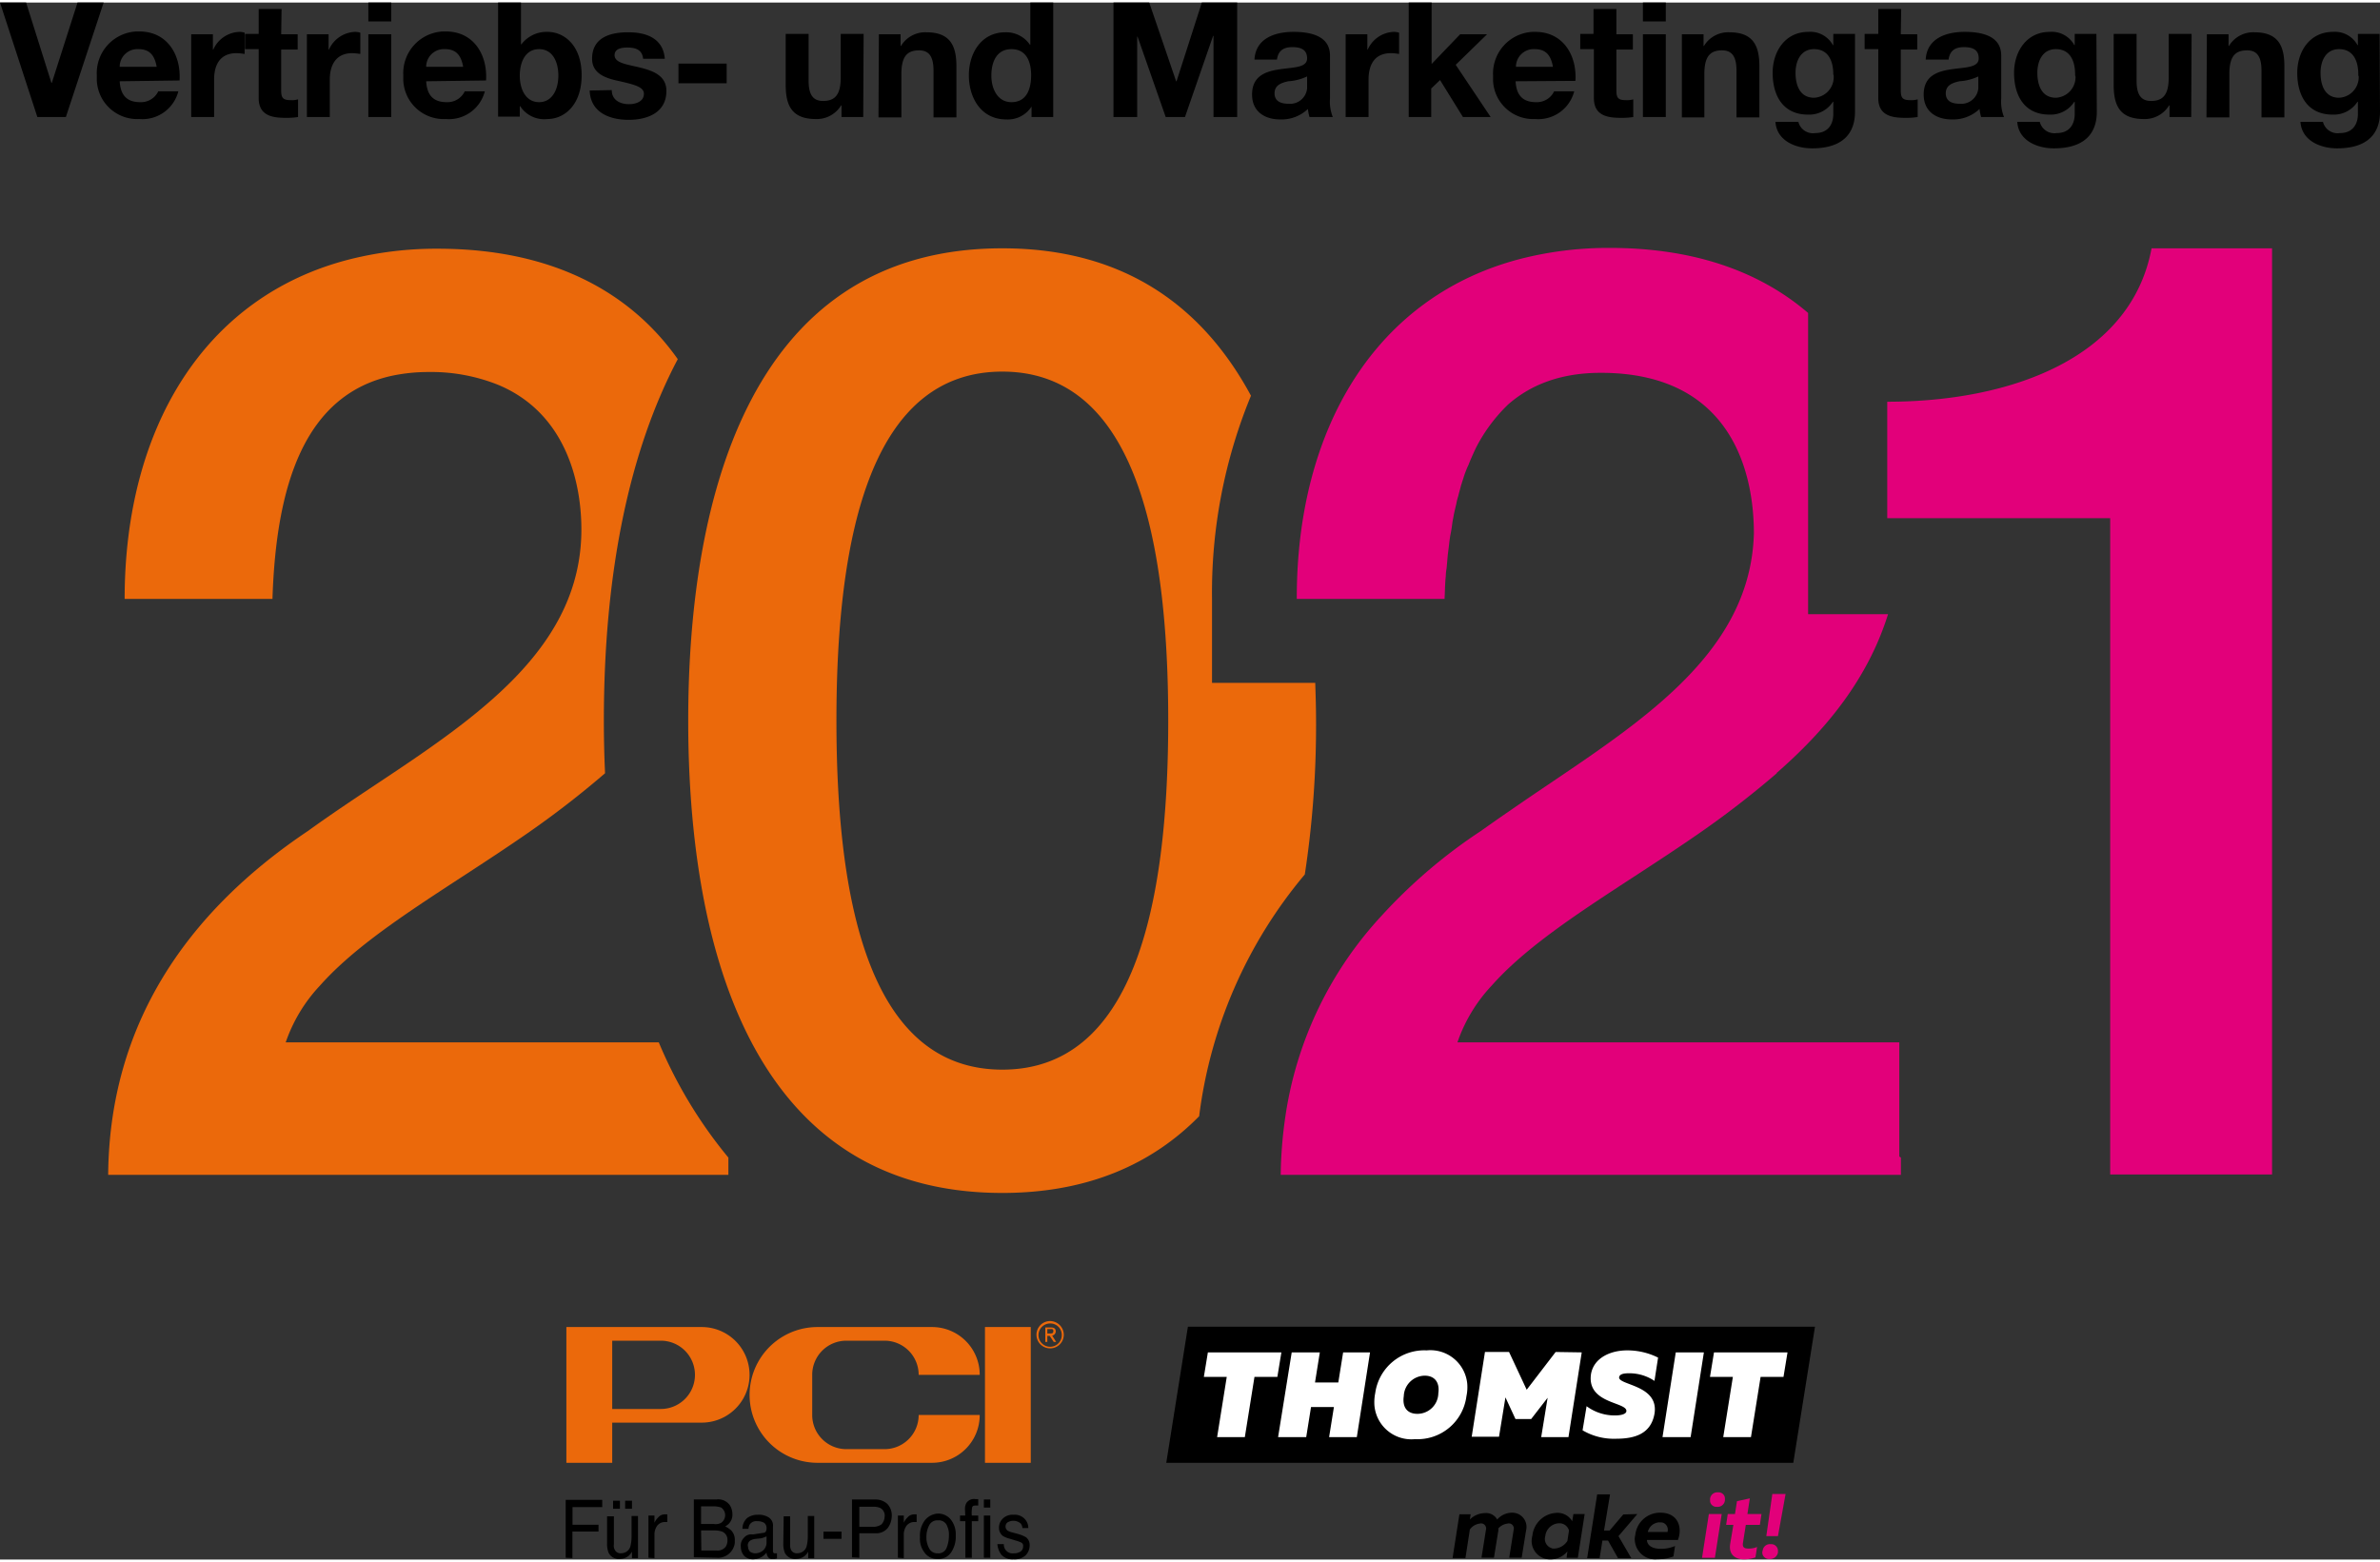 <svg xmlns="http://www.w3.org/2000/svg" width="163" height="107" viewBox="0 0 592.5 387.67">
  <rect x="0" y="0" width="592.5" height="387.67" fill="#333333" stroke="none"/>
  <path fill="#eb690b" d="M245.21 329.78h11.4v33.8h-11.4zM152.41 353.58v10H141v-33.8h33.7a11.9 11.9 0 1 1 0 23.8h-22.3Zm0-20.4v17h12.1a8.5 8.5 0 0 0 0-17h-12.1"/>
  <path d="M203.51 363.58a16.9 16.9 0 1 1 0-33.8H232a11.86 11.86 0 0 1 11.9 11.9h-15.2a8.49 8.49 0 0 0-8.5-8.5h-9.5a8.49 8.49 0 0 0-8.5 8.5v10a8.49 8.49 0 0 0 8.5 8.5h9.5a8.49 8.49 0 0 0 8.5-8.5h15.2a11.86 11.86 0 0 1-11.9 11.9ZM264.83 331.69a3.4 3.4 0 1 1-3.4-3.4 3.44 3.44 0 0 1 3.4 3.4Zm-3.4-2.8a2.9 2.9 0 1 0 2.9 2.9 2.84 2.84 0 0 0-2.9-2.9Z" fill="#eb690b"/>
  <path d="M260.23 329.89h1.4c.8 0 1.2.3 1.2 1a1.08 1.08 0 0 1-.8 1h-.1l1 1.6h-.6l-1-1.5h-.6v1.5h-.5Zm.5 1.5h.6c.5 0 .9 0 .9-.6s-.4-.5-.8-.5h-.7Z" fill="#eb690b"/>
  <path d="M140.83 387.22v-14.4h9.1v1.8h-7.4V379H149v1.7h-6.5v6.6ZM151.13 383.82a5.7 5.7 0 0 0 .4 2.2 2.83 2.83 0 0 0 2.8 1.5 3.49 3.49 0 0 0 2.2-.8 3.92 3.92 0 0 0 .8-1v1.6h1.5v-10.5h-1.6V382a9.86 9.86 0 0 1-.3 2.4 2.37 2.37 0 0 1-2.3 1.7 1.54 1.54 0 0 1-1.6-.9 2 2 0 0 1-.2-1.3v-7h-1.7Zm6.2-8.8v-2h-1.7v2Zm-3 0v-2h-1.7v2ZM161.43 387.22v-10.5h1.5v1.8a3.81 3.81 0 0 1 .9-1.3 2.14 2.14 0 0 1 1.7-.8h.6v1.9h-.6a2.46 2.46 0 0 0-1.9.9 3.72 3.72 0 0 0-.7 2v6.1ZM174.53 374.42h3.2a5.66 5.66 0 0 1 1.8.3 2.31 2.31 0 0 1 0 3.8 2.78 2.78 0 0 1-1.8.3h-3.2Zm0 6H178a5.66 5.66 0 0 1 1.8.3 2.17 2.17 0 0 1 1.3 2.1 2.93 2.93 0 0 1-.4 1.6 2.51 2.51 0 0 1-2.3 1h-3.8Zm3.8 6.8a4.23 4.23 0 0 0 4.6-3.7V383a3.46 3.46 0 0 0-.9-2.6 7.84 7.84 0 0 0-1.5-1 3.18 3.18 0 0 0 1.8-3.1 4.2 4.2 0 0 0-.6-2.1 3.52 3.52 0 0 0-3.3-1.5h-5.7v14.4ZM186.83 382.92a3.26 3.26 0 0 1 1.3-.4l1-.1a2.92 2.92 0 0 0 .9-.2c.3-.1.5-.2.8-.3v1.4a2.61 2.61 0 0 1-1.3 2.4 3.17 3.17 0 0 1-1.6.4 2.45 2.45 0 0 1-1.2-.4 1.85 1.85 0 0 1-.5-1.2 1.37 1.37 0 0 1 .6-1.6Zm-1.6-.7a2.74 2.74 0 0 0-.8 2.3 3.49 3.49 0 0 0 .8 2.2 3.1 3.1 0 0 0 2.2.9 4.55 4.55 0 0 0 2-.5 4.07 4.07 0 0 0 1.4-1.2 1.93 1.93 0 0 0 .3 1 1.14 1.14 0 0 0 1.2.6h.5c.2 0 .4-.1.6-.1v-1.3h-.5c-.2 0-.3 0-.4-.2a.6.6 0 0 1-.1-.4v-6.1a2.35 2.35 0 0 0-1-2.2 4.52 4.52 0 0 0-2.8-.7 4.2 4.2 0 0 0-2.6.8 3.57 3.57 0 0 0-1.2 2.7h1.5a2.45 2.45 0 0 1 .4-1.2 2 2 0 0 1 1.8-.7 3.29 3.29 0 0 1 1.7.4 1.61 1.61 0 0 1 .6 1.3 1.7 1.7 0 0 1-.1.7.75.75 0 0 1-.7.5l-2.6.4a2.38 2.38 0 0 0-2.2.8ZM195 383.82a5.7 5.7 0 0 0 .4 2.2 2.83 2.83 0 0 0 2.8 1.5 3.49 3.49 0 0 0 2.2-.8 3.92 3.92 0 0 0 .8-1v1.6h1.5v-10.5h-1.6V382a9.86 9.86 0 0 1-.3 2.4 2.37 2.37 0 0 1-2.3 1.7 1.54 1.54 0 0 1-1.6-.9 3 3 0 0 1-.2-1.3v-7h-1.6ZM205 382.52v-1.8h4.5v1.8ZM219.43 378.92a3.53 3.53 0 0 1-1.9.6h-3.6v-5h3.6a4.15 4.15 0 0 1 1.6.3 2.15 2.15 0 0 1 1.1 2.2 2.93 2.93 0 0 1-.8 1.9Zm-5.5 8.3v-6.1H218a3.63 3.63 0 0 0 3-1.3 5.08 5.08 0 0 0 1-2.9 4.11 4.11 0 0 0-1.1-3.1 4.3 4.3 0 0 0-2.8-1.1h-6v14.4ZM223.53 387.22v-10.5H225v1.8a3.81 3.81 0 0 1 .9-1.3 2.14 2.14 0 0 1 1.7-.8h.6v1.9h-.6a2.46 2.46 0 0 0-1.9.9 3.72 3.72 0 0 0-.7 2v6.1ZM231.33 384.92a5.55 5.55 0 0 1-.7-2.8 6.3 6.3 0 0 1 .7-3 2.23 2.23 0 0 1 2.2-1.2 2.17 2.17 0 0 1 2.3 1.5 5.07 5.07 0 0 1 .4 2.4 8 8 0 0 1-.6 3 2.16 2.16 0 0 1-2.2 1.3 2.25 2.25 0 0 1-2.1-1.2Zm-1.1-7a6.29 6.29 0 0 0-1.2 4.2 5.51 5.51 0 0 0 1.2 3.9 3.75 3.75 0 0 0 3.1 1.5 3.79 3.79 0 0 0 3.5-1.7 7 7 0 0 0 1.1-4.2 5.85 5.85 0 0 0-1.3-4 4.1 4.1 0 0 0-3.1-1.4 4.47 4.47 0 0 0-3.3 1.7ZM240.23 375.12a2.93 2.93 0 0 1 .4-1.6 2.28 2.28 0 0 1 2.2-.9h.7v1.6h-.6c-.5 0-.8.1-.9.4a7.41 7.41 0 0 0-.1 2.1h1.6v1.4h-1.6v9.1h-1.6v-9.1H239v-1.4h1.3ZM244.93 387.22v-10.5h1.6v10.5Zm0-12.5v-2h1.6v2ZM249.33 386.52a3.77 3.77 0 0 0 3 1.1 4.06 4.06 0 0 0 3-1 3.49 3.49 0 0 0 1-2.4 2.43 2.43 0 0 0-.9-2.1 9.17 9.17 0 0 0-2.3-.9l-1.1-.3a4.87 4.87 0 0 1-1.1-.4 1.25 1.25 0 0 1-.6-1.1 1.23 1.23 0 0 1 .5-1 2.81 2.81 0 0 1 3.3.3 2.1 2.1 0 0 1 .4 1.1H256a3.29 3.29 0 0 0-.6-1.9 3.42 3.42 0 0 0-3.1-1.4 3.46 3.46 0 0 0-2.6.9 3.1 3.1 0 0 0-1 2.4 2.46 2.46 0 0 0 1 2 6.7 6.7 0 0 0 1.8.7l1.3.4a7.84 7.84 0 0 1 1.4.5.88.88 0 0 1 .5 1 1.46 1.46 0 0 1-.7 1.3 2.93 2.93 0 0 1-1.6.4 2.2 2.2 0 0 1-2.1-.9 2.3 2.3 0 0 1-.4-1.4h-1.6a4.93 4.93 0 0 0 1.03 2.7ZM295.73 329.69l-5.39 33.9h156.1l5.4-33.9Z"/>
  <path d="m319 336.09-1 6.1h-5.7l-2.4 15H303l2.4-15h-5.7l1-6.1ZM341.07 336.09l-3.29 21.1h-6.9l1.2-7.5h-5.7l-1.2 7.5h-7l3.39-21.1h7l-1.2 7.5h5.8l1.2-7.5ZM352.27 357.69a9.22 9.22 0 0 1-10.1-8.3 11.5 11.5 0 0 1 .2-3.2 12.33 12.33 0 0 1 12.8-10.6 9.22 9.22 0 0 1 10.1 8.3 10.8 10.8 0 0 1-.2 3.1 12.26 12.26 0 0 1-12.8 10.7Zm.6-6.3a5.21 5.21 0 0 0 5.2-5.1c.4-2.7-.89-4.4-3.39-4.4a5.28 5.28 0 0 0-5.21 5.1c-.4 2.7.8 4.4 3.4 4.4ZM393.77 336.09l-3.3 21.1h-6.79l1.6-9.8-4.1 5.3h-3.9l-2.5-5.4-1.6 9.8h-6.8l3.3-21.1h6l4.39 9.4 7.21-9.4ZM405.07 335.59a17.13 17.13 0 0 1 7.71 1.8l-.9 5.8a11.18 11.18 0 0 0-6.4-1.9c-1.5 0-2.3.3-2.4 1-.2 2 10 1.9 8.8 9.1-.9 5-4.9 6.2-9.6 6.2a15.32 15.32 0 0 1-8.3-2.1l1-6a11.74 11.74 0 0 0 7 2.3c1.8 0 2.8-.4 2.9-1 .4-2.4-9.9-1.8-8.8-9.3.69-4 4.79-5.9 8.99-5.9ZM424.18 336.09l-3.3 21.1h-7l3.3-21.1ZM445 336.09l-1 6.1h-5.7l-2.4 15H429l2.4-15h-5.7l1-6.1Z" fill="#fff"/>
  <path d="M376.42 376a3.55 3.55 0 0 1 3.5 4.4l-1.1 6.8h-3.1l1.1-6.9a1.28 1.28 0 0 0-.9-1.6c-.2 0-.3-.1-.5 0a3.7 3.7 0 0 0-2.4 1.2v.5l-1.1 6.8h-3.1l1.1-6.9a1.28 1.28 0 0 0-.9-1.6c-.2 0-.3-.1-.5 0a3.53 3.53 0 0 0-2.6 1.5l-1.1 7.1h-3.2l1.7-10.9h2.8l-.2 1.3a5.46 5.46 0 0 1 3.8-1.6 3.12 3.12 0 0 1 3 1.6 5 5 0 0 1 3.7-1.7ZM386 387.64a4.61 4.61 0 0 1-4.7-4.6 6.75 6.75 0 0 1 .2-1.4 6.34 6.34 0 0 1 6.1-5.6 4.2 4.2 0 0 1 3.8 2.1l.3-1.8h2.8l-1.7 10.9H390l.2-1.6a5.45 5.45 0 0 1-4.2 2Zm.9-2.7a4.09 4.09 0 0 0 3.3-1.9l.4-2.6a2.46 2.46 0 0 0-2.4-1.8 3.56 3.56 0 0 0-3.5 3.2 2.4 2.4 0 0 0 1.6 3c.1.1.3.1.6.1ZM407.62 376.34l-4.7 5.5 3.2 5.5h-3.3l-2.5-4.4h-1.4l-.7 4.4h-3.1l2.5-15.9h3.2l-1.5 9h1.4l3.4-4ZM413.32 376c4.4 0 5.6 3.6 4.4 6.8H410c.1 1.6 1.7 2.2 3.4 2.2a8.89 8.89 0 0 0 3.6-.7l-.4 2.6a10.88 10.88 0 0 1-4 .7 5.07 5.07 0 0 1-5.6-4.5 3.81 3.81 0 0 1 .1-1.5 6.2 6.2 0 0 1 6.22-5.6Zm-.1 2.4a3.1 3.1 0 0 0-3 2.4h4.9a1.87 1.87 0 0 0-1.1-2.3 2 2 0 0 0-.8-.06Z"/>
  <path d="m423.72 387.24 1.7-10.9h3.2l-1.7 10.9Zm3.7-12.7a1.57 1.57 0 0 1-1.7-1.4v-.6a1.81 1.81 0 0 1 2-1.6 1.57 1.57 0 0 1 1.7 1.4v.6a1.81 1.81 0 0 1-2 1.6ZM435.62 372.44l-.6 3.9h3.5l-.4 2.7h-3.5l-.7 4.4c-.2 1.2.3 1.5 1.4 1.5a5.22 5.22 0 0 0 2.1-.4l-.4 2.6a9.18 9.18 0 0 1-2.8.5c-2.1 0-3.9-1.1-3.5-3.8l.8-4.8h-1.8l.4-2.7h1.8l.5-3.2ZM440.52 387.54a1.67 1.67 0 0 1-1.8-1.5 1.27 1.27 0 0 1 .1-.6 1.81 1.81 0 0 1 2-1.6 1.67 1.67 0 0 1 1.8 1.5v.6a2 2 0 0 1-2.1 1.6Zm-.8-5.7 1.5-10.5h3.3l-1.9 10.5Z" fill="#e2007a"/>
  <path d="M16.4 28.5H9.3L0 0h6.5l6.3 20h.1l6.4-20h6.5ZM29.8 19.6c.2 3.6 1.9 5.2 5.1 5.2a4.75 4.75 0 0 0 4.5-2.7h5a9.23 9.23 0 0 1-9.7 6.9 10.08 10.08 0 0 1-10.6-9.6v-1.3a10.39 10.39 0 0 1 9.8-10.9h.8c7 0 10.4 5.9 10 12.2ZM39 16c-.5-2.9-1.8-4.4-4.5-4.4a4.41 4.41 0 0 0-4.7 4.2v.2ZM47.6 7.9H53v3.8h.1a7.39 7.39 0 0 1 6.6-4.4 5 5 0 0 1 1.2.2v5.3a15 15 0 0 0-2-.2c-4.2 0-5.6 3-5.6 6.6v9.3h-5.7ZM70 7.9h4.1v3.8H70v10.2c0 1.9.5 2.4 2.4 2.4a5.54 5.54 0 0 0 1.8-.2v4.4a18.29 18.29 0 0 1-3.3.2c-3.5 0-6.5-.8-6.5-4.9V11.6H61V7.8h3.4V1.6h5.7ZM76.4 7.9h5.4v3.8h.1a7.39 7.39 0 0 1 6.6-4.4 5 5 0 0 1 1.2.2v5.3a15 15 0 0 0-2-.2c-4.1 0-5.6 3-5.6 6.6v9.3h-5.7ZM97.4 4.7h-5.7V0h5.7Zm-5.7 3.2h5.7v20.6h-5.7ZM106.1 19.6c.2 3.6 1.9 5.2 5.1 5.2a4.75 4.75 0 0 0 4.5-2.7h5A9.23 9.23 0 0 1 111 29a10.08 10.08 0 0 1-10.6-9.6v-1.3a10.39 10.39 0 0 1 9.8-10.9h.8c7 0 10.4 5.9 10 12.2Zm9.2-3.6c-.5-2.9-1.8-4.4-4.5-4.4a4.41 4.41 0 0 0-4.7 4.2v.2ZM124 0h5.7v10.4h.1a7.87 7.87 0 0 1 6.5-3.1c4.1 0 8.5 3.3 8.5 10.8S140.4 29 136.3 29a7.11 7.11 0 0 1-6.8-3.2h-.1v2.6H124Zm10.2 11.6c-3.4 0-4.8 3.2-4.8 6.6s1.5 6.6 4.8 6.6 4.8-3.2 4.8-6.6-1.4-6.6-4.8-6.6ZM152.3 21.8c0 2.5 2.1 3.5 4.3 3.5 1.6 0 3.7-.6 3.7-2.6 0-1.7-2.4-2.3-6.4-3.2-3.3-.7-6.5-1.9-6.5-5.5 0-5.3 4.5-6.6 9-6.6s8.7 1.5 9.1 6.6h-5.4c-.2-2.2-1.8-2.8-3.9-2.8-1.3 0-3.2.2-3.2 1.9 0 2 3.2 2.3 6.4 3.1s6.5 2 6.5 5.8c0 5.4-4.7 7.2-9.4 7.2s-9.5-1.8-9.7-7.3ZM168.9 15.2h12v4.9h-12ZM214.9 28.5h-5.4v-2.9h-.1a7.07 7.07 0 0 1-6.3 3.4c-6 0-7.5-3.4-7.5-8.5V7.8h5.7v11.6c0 3.4 1 5.1 3.6 5.1 3.1 0 4.4-1.7 4.4-5.9V7.8h5.7ZM218.8 7.9h5.4v2.9h.1a7.07 7.07 0 0 1 6.3-3.4c6 0 7.5 3.4 7.5 8.5v12.7h-5.7V17c0-3.4-1-5.1-3.6-5.1-3.1 0-4.4 1.7-4.4 5.9v10.8h-5.7ZM256.8 25.9a7 7 0 0 1-6.3 3.2c-6.2 0-9.3-5.3-9.3-11 0-5.5 3.1-10.7 9.1-10.7a7.15 7.15 0 0 1 6.1 3.1h.1V0h5.7v28.5h-5.4Zm-5-14.3c-3.7 0-5 3.2-5 6.6 0 3.2 1.5 6.6 5 6.6 3.8 0 4.9-3.3 4.9-6.7s-1.2-6.5-4.9-6.5ZM277.3 0h8.8l6.7 19.6h.1L299.2 0h8.8v28.5h-5.9V8.3h-.1l-7 20.2h-4.8l-7-20h-.1v20h-5.9V0ZM312.3 14.2c.3-5.3 5.1-6.9 9.7-6.9 4.1 0 9.1.9 9.1 5.9v10.7a10.34 10.34 0 0 0 .7 4.6H326a11.8 11.8 0 0 1-.4-2 9.48 9.48 0 0 1-6.9 2.6c-3.9 0-7-2-7-6.2 0-4.7 3.5-5.8 7-6.3s6.7-.4 6.7-2.7-1.7-2.8-3.7-2.8c-2.2 0-3.5.9-3.8 3.1Zm13.1 4.2a13.05 13.05 0 0 1-4.7 1.2c-1.8.4-3.4 1-3.4 3s1.6 2.6 3.5 2.6a4.25 4.25 0 0 0 4.6-3.8v-3ZM335 7.9h5.4v3.8h.1a7.39 7.39 0 0 1 6.6-4.4 5 5 0 0 1 1.2.2v5.3a13.55 13.55 0 0 0-2-.2c-4.2 0-5.6 3-5.6 6.6v9.3H335ZM350.7 0h5.7v15.3l7.1-7.4h6.7l-7.8 7.6 8.7 13h-6.9l-5.7-9.2-2.2 2.1v7.1h-5.6ZM377.3 19.6c.2 3.6 1.9 5.2 5.1 5.2a4.75 4.75 0 0 0 4.5-2.7h5a9.23 9.23 0 0 1-9.7 6.9 10 10 0 0 1-10.5-9.5v-1.3a10.39 10.39 0 0 1 9.8-10.9h.7c7 0 10.4 5.9 10 12.2Zm9.3-3.6c-.5-2.9-1.8-4.4-4.5-4.4a4.41 4.41 0 0 0-4.7 4.2v.2ZM402.4 7.9h4.1v3.8h-4.1v10.2c0 1.9.5 2.4 2.4 2.4a5.54 5.54 0 0 0 1.8-.2v4.4a18.29 18.29 0 0 1-3.3.2c-3.5 0-6.5-.8-6.5-4.9V11.6h-3.4V7.8h3.3V1.6h5.7ZM414.7 4.7H409V0h5.7ZM409 7.9h5.7v20.6H409ZM418.7 7.9h5.4v2.9h.1a7.07 7.07 0 0 1 6.3-3.4c6 0 7.5 3.4 7.5 8.5v12.7h-5.7V17c0-3.4-1-5.1-3.6-5.1-3.1 0-4.4 1.7-4.4 5.9v10.8h-5.6ZM461.8 27.2c0 3.4-1.2 9.1-10.7 9.1-4.1 0-8.8-1.9-9.1-6.6h5.7a3.75 3.75 0 0 0 4.2 2.8c3.2 0 4.6-2.2 4.5-5.1v-2.7h-.1a7 7 0 0 1-6.2 3.2c-6.2 0-8.8-4.7-8.8-10.4 0-5.3 3.1-10.2 8.9-10.2a6.39 6.39 0 0 1 6.1 3.3h.1V7.8h5.4Zm-5.4-9.3c0-3.3-1.2-6.3-4.8-6.3-3.2 0-4.6 2.8-4.6 5.9s1.1 6.2 4.6 6.2a5.13 5.13 0 0 0 4.9-5.3.9.9 0 0 0-.1-.5ZM473.2 7.9h4.1v3.8h-4.1v10.2c0 1.9.5 2.4 2.4 2.4a5.54 5.54 0 0 0 1.8-.2v4.4a18.29 18.29 0 0 1-3.3.2c-3.5 0-6.5-.8-6.5-4.9V11.6h-3.4V7.8h3.4V1.6h5.7ZM479.4 14.2c.3-5.3 5.1-6.9 9.7-6.9 4.1 0 9.1.9 9.1 5.9v10.7a10.34 10.34 0 0 0 .7 4.6h-5.7a11.8 11.8 0 0 1-.4-2 9.48 9.48 0 0 1-6.9 2.6c-3.9 0-7-2-7-6.2 0-4.7 3.5-5.8 7-6.3s6.7-.4 6.7-2.7-1.7-2.8-3.7-2.8c-2.2 0-3.5.9-3.8 3.1Zm13.1 4.2a13.05 13.05 0 0 1-4.7 1.2c-1.8.4-3.4 1-3.4 3s1.6 2.6 3.5 2.6a4.25 4.25 0 0 0 4.6-3.8v-3ZM522 27.2c0 3.4-1.2 9.1-10.7 9.1-4.1 0-8.8-1.9-9.1-6.6h5.6a3.75 3.75 0 0 0 4.2 2.8c3.2 0 4.6-2.2 4.5-5.1v-2.7h-.1a7 7 0 0 1-6.2 3.2c-6.2 0-8.8-4.7-8.8-10.4 0-5.3 3.1-10.2 8.9-10.2a6.39 6.39 0 0 1 6.1 3.3h.1V7.8h5.4Zm-5.4-9.3c0-3.3-1.2-6.3-4.8-6.3-3.2 0-4.6 2.8-4.6 5.9s1.1 6.2 4.6 6.2a5.13 5.13 0 0 0 4.9-5.3.9.9 0 0 1-.1-.5ZM545.5 28.5h-5.4v-2.9h-.1a7.07 7.07 0 0 1-6.3 3.4c-6 0-7.5-3.4-7.5-8.5V7.8h5.7v11.6c0 3.4 1 5.1 3.6 5.1 3.1 0 4.4-1.7 4.4-5.9V7.8h5.7ZM549.4 7.9h5.4v2.9h.1a7.07 7.07 0 0 1 6.3-3.4c6 0 7.5 3.4 7.5 8.5v12.7H563V17c0-3.4-1-5.1-3.6-5.1-3.1 0-4.4 1.7-4.4 5.9v10.8h-5.7ZM592.5 27.2c0 3.4-1.2 9.1-10.7 9.1-4.1 0-8.8-1.9-9.1-6.6h5.6a3.75 3.75 0 0 0 4.2 2.8c3.2 0 4.6-2.2 4.5-5.1v-2.7h-.1a7 7 0 0 1-6.2 3.2c-6.2 0-8.8-4.7-8.8-10.4 0-5.3 3.1-10.2 8.9-10.2a6.39 6.39 0 0 1 6.1 3.3h.1V7.8h5.4Zm-5.4-9.3c0-3.3-1.2-6.3-4.8-6.3-3.2 0-4.6 2.8-4.6 5.9s1.1 6.2 4.6 6.2a5.13 5.13 0 0 0 4.9-5.3.9.9 0 0 1-.1-.5Z"/>
  <path d="M164 258.89H71.13a39.18 39.18 0 0 1 8.5-14.1c11.7-13.2 32-24.3 51.6-37.9a233.35 233.35 0 0 0 19.4-15c-.2-4.3-.3-8.6-.3-13.1 0-37 6.4-67.3 18.4-90-11-15.6-29.8-27.5-59.8-27.5a88.26 88.26 0 0 0-21.7 2.6c-36.5 9.2-56.2 42.3-56.2 84.6h36.8c.9-28.2 7.9-50.9 29.9-55.6a44.06 44.06 0 0 1 8.9-.9 44.79 44.79 0 0 1 17.4 3.2c16.8 7 20.9 24.3 20.7 36.9-.5 27.4-23.6 44.2-47.7 60.3-6.9 4.6-13.9 9.2-20.4 13.9-30.4 20.4-49.4 48.4-49.7 85.6h154.4v-4.3a113.72 113.72 0 0 1-17.33-28.7Z" fill="#eb690b"/>
  <path d="M324.83 217.09a245.92 245.92 0 0 0 2.8-38.3c0-3.1-.1-6.2-.2-9.4h-25.7v-21a128.62 128.62 0 0 1 9.7-50.5c-11.6-21.5-30.8-36.7-61.9-36.7-64.9 0-78.2 66.2-78.2 117.6s13.2 117.6 78.2 117.6c21.6 0 37.5-7.4 49-19.1a115.9 115.9 0 0 1 26.3-60.2Zm-75.3 48.6c-32.3 0-41.3-39.7-41.3-86.9s9-86.9 41.3-86.9 41.3 39.7 41.3 86.9-9 86.9-41.3 86.9Z" fill="#eb690b"/>
  <path d="M469.83 99.39c30.6 0 60.7-10.8 65.8-38.2h30v230.6h-40.3v-163.4h-55.5ZM472.83 287.29v-28.4h-110a39.18 39.18 0 0 1 8.5-14.1c11.7-13.2 32-24.3 51.6-37.9a233.35 233.35 0 0 0 19.4-15v-.1c12.4-10.8 22.7-23.5 27.7-39.5h-19.9v-75c-11.3-9.7-27.3-16.2-49.4-16.2a88.26 88.26 0 0 0-21.7 2.6c-36.5 9.2-56.2 42.3-56.2 84.6v.2h36.8v-.2c.1-1.9.1-3.7.3-5.5a11.08 11.08 0 0 1 .2-1.9c.1-1.1.2-2.3.3-3.4l.3-2.4c.1-.9.2-1.8.4-2.8s.3-1.7.4-2.5.3-1.6.4-2.3c.2-.9.4-1.8.6-2.6a14.62 14.62 0 0 1 .5-2c.2-.9.5-1.8.7-2.7.2-.5.3-1 .5-1.5a23.07 23.07 0 0 1 1-2.8c.1-.3.3-.6.4-.9.5-1.3 1.1-2.6 1.7-3.9.1-.1.1-.3.2-.4a40.72 40.72 0 0 1 7.9-10.6c5.7-5 13.2-7.9 23.1-7.9 31.9 0 38.1 23.9 38.1 40-.9 32.3-32.8 49.6-60.7 69-2.5 1.7-4.9 3.4-7.3 5.1a130.77 130.77 0 0 0-24.7 21.1 93.3 93.3 0 0 0-24 50.4 108.74 108.74 0 0 0-1.1 14.1h154.4v-4.3a3 3 0 0 1-.4-.3Z" fill="#e2007a"/>
</svg>